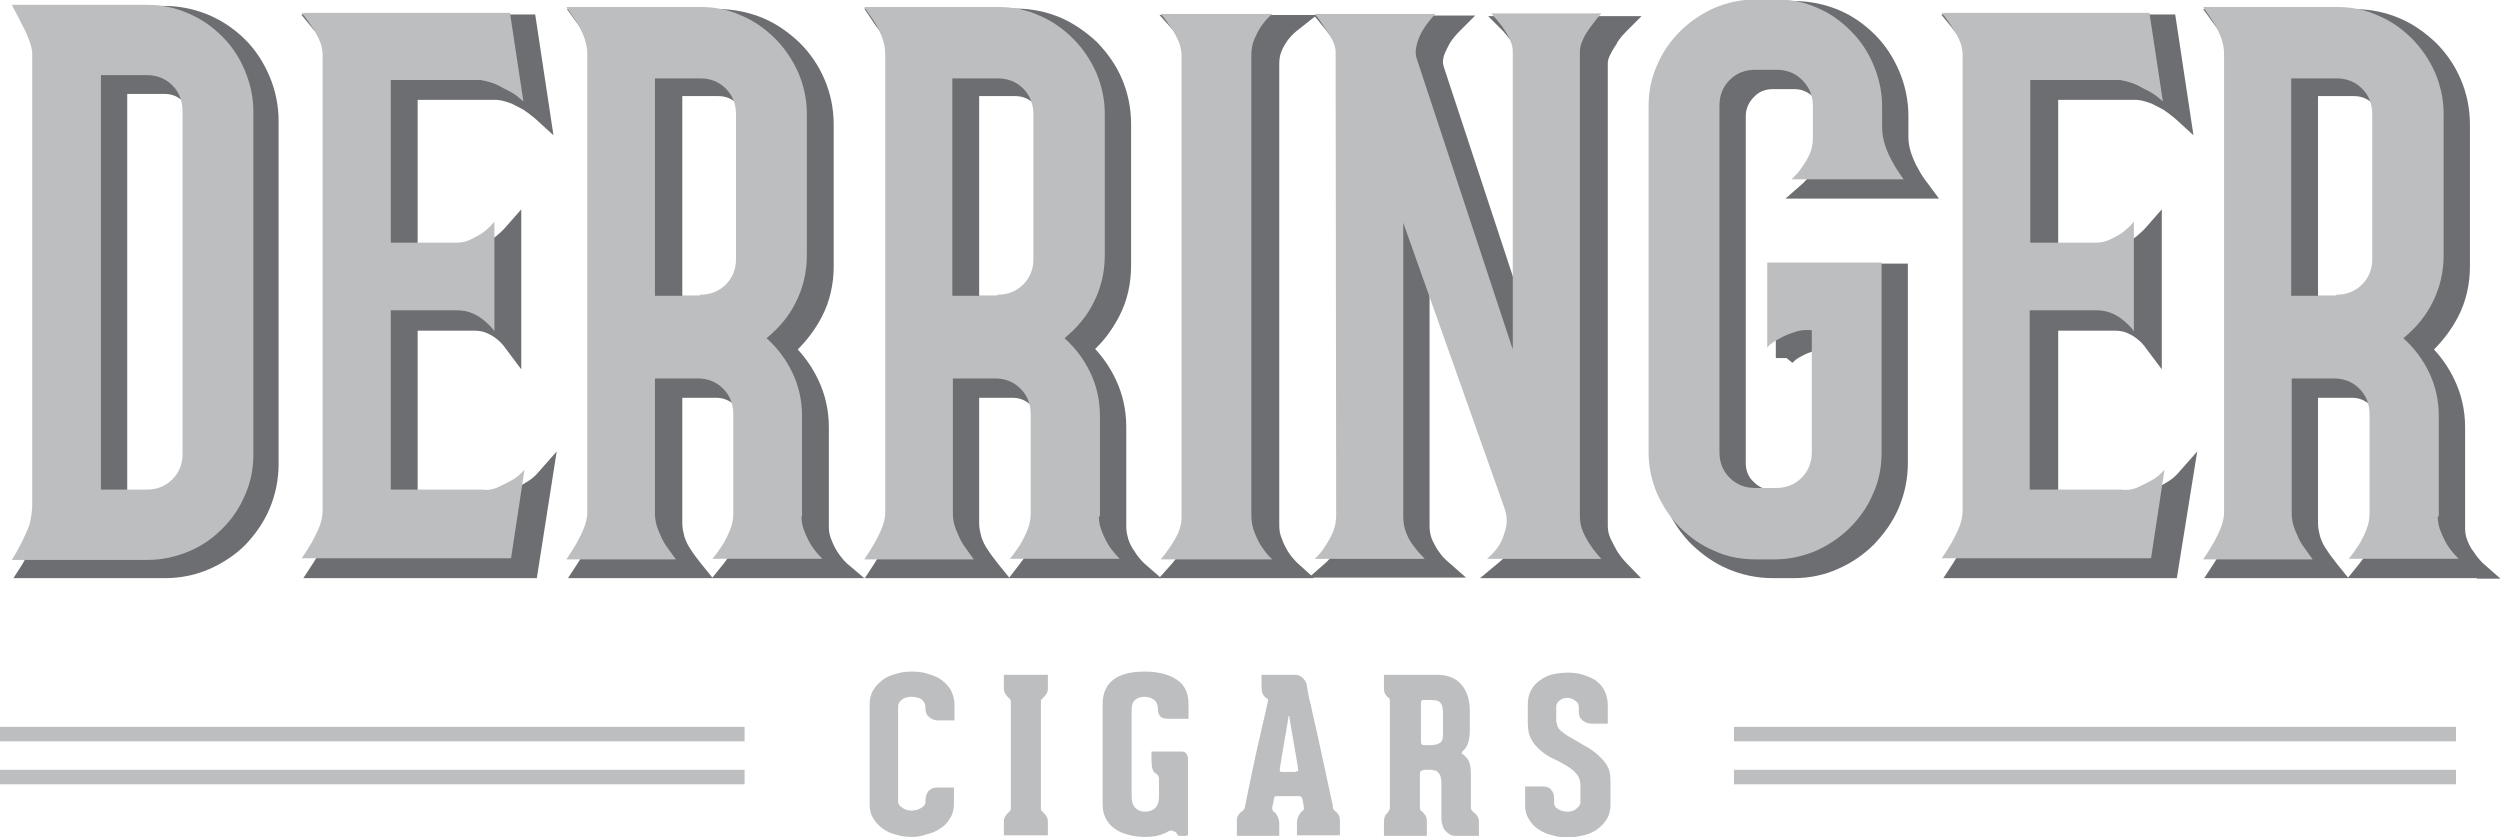 <?xml version="1.0" encoding="utf-8"?>
<!-- Generator: Adobe Illustrator 22.1.0, SVG Export Plug-In . SVG Version: 6.00 Build 0)  -->
<svg version="1.1" id="Layer_1" xmlns="http://www.w3.org/2000/svg" xmlns:xlink="http://www.w3.org/1999/xlink" x="0px" y="0px"
	 width="465.7px" height="156px" viewBox="0 0 465.7 156" style="enable-background:new 0 0 465.7 156;" xml:space="preserve">
<style type="text/css">
	.st0{display:none;}
	.st1{fill:#BCBEC0;}
	.st2{fill:#6D6E71;}
</style>
<rect x="-53" y="-199.7" class="st0" width="576" height="576"/>
<g>
	<rect y="135.4" class="st1" width="138.7" height="2.7"/>
</g>
<g>
	<rect x="323" y="135.4" class="st1" width="134.5" height="2.7"/>
</g>
<g>
	<rect y="143.4" class="st1" width="138.7" height="2.7"/>
</g>
<g>
	<rect x="323" y="143.4" class="st1" width="134.5" height="2.7"/>
</g>
<g>
	<g>
		<g>
			<g>
				<path class="st2" d="M9.4,12c0-0.7-0.2-1.5-0.6-2.6c-0.4-1.1-0.9-2.1-1.4-3C6.8,5.2,6.2,4.1,5.5,2.8h25.1c2.8,0,5.3,0.5,7.8,1.6
					c2.4,1,4.5,2.5,6.3,4.3c1.8,1.8,3.2,3.9,4.2,6.3c1,2.4,1.6,4.9,1.6,7.7v63.8c0,2.8-0.5,5.3-1.6,7.7c-1,2.4-2.4,4.4-4.2,6.2
					c-1.8,1.8-3.8,3.2-6.2,4.2c-2.4,1-4.9,1.6-7.7,1.6H5.5c0.7-1.1,1.3-2.2,1.9-3.4c0.5-1,1-2.1,1.4-3.2c0.4-1.1,0.6-2.3,0.6-3.4V12
					z M37.3,22.6c0-1.9-0.6-3.5-1.9-4.8c-1.3-1.3-2.9-1.9-4.7-1.9h-8.6V93h8.6c1.8,0,3.4-0.6,4.7-1.9c1.3-1.3,1.9-2.9,1.9-4.7V22.6z
					"/>
			</g>
			<g>
				<path class="st2" d="M30.7,107.7H2.5l1.6-2.5c0.6-1,1.2-2.1,1.8-3.3c0.5-0.9,0.9-2,1.3-3C7.6,97.9,7.7,97,7.7,96V12
					c0-0.3-0.1-0.9-0.5-2C6.8,8.9,6.4,8,5.9,7.1l-3.2-6h27.8c3,0,5.8,0.6,8.4,1.7c2.6,1.1,4.9,2.7,6.8,4.6c1.9,1.9,3.4,4.2,4.5,6.8
					c1.1,2.6,1.7,5.4,1.7,8.4v63.8c0,3-0.6,5.8-1.7,8.4c-1.1,2.6-2.7,4.8-4.5,6.7c-1.9,1.9-4.2,3.4-6.7,4.5
					C36.5,107.1,33.7,107.7,30.7,107.7z M8.4,104.4h22.3c2.5,0,4.9-0.5,7-1.4c2.2-1,4.1-2.2,5.7-3.8c1.6-1.6,2.9-3.5,3.8-5.7
					c0.9-2.2,1.4-4.5,1.4-7V22.6c0-2.5-0.5-4.9-1.4-7c-1-2.2-2.3-4.1-3.9-5.8c-1.6-1.6-3.5-2.9-5.7-3.9c-2.2-0.9-4.6-1.4-7.1-1.4
					H8.3l0.6,1.1c0.5,1,1,2,1.5,3.2c0.5,1.3,0.7,2.4,0.7,3.2V96c0,1.4-0.2,2.7-0.7,4c-0.4,1.2-0.9,2.3-1.5,3.4
					C8.7,103.7,8.6,104,8.4,104.4z M30.7,94.7H20.4V14.2h10.3c2.3,0,4.3,0.8,5.9,2.4c1.6,1.6,2.4,3.6,2.4,6v63.8
					c0,2.3-0.8,4.3-2.4,5.9C35,93.8,33,94.7,30.7,94.7z M23.7,91.3h7c1.4,0,2.5-0.5,3.5-1.5c1-1,1.5-2.1,1.5-3.5V22.6
					c0-1.5-0.5-2.7-1.5-3.6c-1-1-2.1-1.5-3.5-1.5h-7V91.3z"/>
			</g>
		</g>
		<g>
			<g>
				<path class="st2" d="M96.5,92.6c1-0.5,1.8-0.9,2.5-1.3c0.8-0.5,1.5-1.1,2.1-1.8L98.6,106h-39c0.7-1,1.3-2,1.9-3
					c0.5-0.9,1-1.9,1.4-2.9c0.4-1,0.6-2.1,0.6-3.1V12.1c0-0.8-0.2-1.7-0.6-2.6c-0.4-0.9-0.9-1.8-1.4-2.5c-0.6-0.9-1.2-1.8-1.9-2.6
					h38.7l2.5,16.5c-0.8-0.7-1.5-1.3-2.4-1.8c-0.8-0.4-1.6-0.8-2.5-1.3c-0.9-0.4-2-0.7-3.1-0.9h-0.4H76.2v30.3h12.2h0.1
					c0.9,0,1.8-0.2,2.6-0.6c0.8-0.4,1.6-0.8,2.3-1.3c0.8-0.6,1.5-1.3,2.1-2v20.4c-0.5-0.7-1.1-1.3-1.8-1.9c-0.6-0.5-1.3-1-2.2-1.4
					c-0.9-0.4-1.9-0.6-3.1-0.6H76.2v33.4h17C94.4,93.3,95.5,93,96.5,92.6z"/>
			</g>
			<g>
				<path class="st2" d="M100,107.7H56.5l1.7-2.6c0.6-1,1.3-2,1.8-2.9c0.4-0.8,0.9-1.7,1.3-2.7c0.3-0.8,0.5-1.7,0.5-2.4V12.1
					c0-0.6-0.2-1.2-0.5-1.9c-0.4-0.8-0.8-1.6-1.2-2.3C59.6,7,59,6.1,58.3,5.4l-2.2-2.7h43.6l3.4,22.5l-3.4-3.1
					c-0.7-0.6-1.4-1.1-2.1-1.6c-0.7-0.4-1.5-0.8-2.3-1.2c-0.8-0.3-1.7-0.6-2.7-0.7l-0.1,0H77.8v27h10.5c0.8,0,1.4-0.1,2.1-0.4
					c0.7-0.3,1.4-0.7,1.9-1.1c0.6-0.5,1.3-1.1,1.9-1.8l2.9-3.3v29.8l-3-4c-0.4-0.6-0.9-1.1-1.5-1.6c-0.5-0.4-1.1-0.8-1.8-1.1
					c-0.6-0.3-1.4-0.5-2.4-0.5H77.8v30.1h15.4c0.8-0.1,1.7-0.3,2.6-0.7h0c0.9-0.4,1.7-0.8,2.3-1.2c0.7-0.4,1.3-0.9,1.8-1.4l3.8-4.3
					L100,107.7z M62.7,104.4h34.5l1.7-11.1c-0.5,0.3-1.1,0.5-1.7,0.8c-1.2,0.5-2.5,0.9-3.8,1l-18.8,0V58.3h13.9
					c1.4,0,2.7,0.3,3.8,0.8c0.6,0.3,1.1,0.6,1.6,0.9V47.1c-0.6,0.4-1.3,0.8-2,1.1c-1.1,0.5-2.2,0.7-3.3,0.7H74.5V15.3h18.3
					c1.6,0.2,2.8,0.5,3.8,1c0.7,0.3,1.4,0.6,2,1L96.9,6h-34c0,0,0,0,0,0.1c0.5,0.8,1,1.7,1.5,2.7c0.5,1.1,0.8,2.3,0.8,3.3V97
					c0,1.2-0.3,2.4-0.7,3.7c-0.4,1.1-0.9,2.2-1.5,3.1C62.9,104,62.8,104.2,62.7,104.4z"/>
			</g>
		</g>
		<g>
			<g>
				<path class="st2" d="M152.7,98.1c0,1,0.2,2,0.6,2.9c0.4,1,0.8,1.8,1.3,2.6c0.6,0.9,1.3,1.7,2,2.4H136c0.7-0.8,1.3-1.7,1.9-2.6
					c0.5-0.8,1-1.8,1.4-2.8c0.4-1,0.6-2,0.6-3v-0.1v0.1V79.1c0-1.9-0.6-3.5-1.9-4.8c-1.3-1.3-2.9-1.9-4.7-1.9h-7.9v25.1
					c0,1.1,0.2,2.1,0.6,3.1c0.4,1,0.8,1.9,1.3,2.7c0.6,0.9,1.3,1.8,2,2.8h-20.4c0.7-1,1.3-2,1.9-3c0.5-0.9,1-1.9,1.4-2.9
					c0.4-1,0.6-2,0.6-2.9V12.1c0-1.1-0.2-2.1-0.6-3.2c-0.4-1-0.9-2-1.4-2.8c-0.6-0.9-1.2-1.8-1.9-2.8h24.9c2.8,0,5.3,0.5,7.7,1.6
					c2.4,1,4.5,2.5,6.3,4.3c1.8,1.8,3.2,3.9,4.3,6.3c1,2.4,1.6,4.9,1.6,7.7v26.4c0,3.1-0.7,6-2,8.6c-1.3,2.7-3.2,4.9-5.5,6.8
					c2,1.8,3.6,3.9,4.8,6.4c1.2,2.5,1.8,5.2,1.8,8.1V98.1z M133.8,56.8c1.9,0,3.5-0.6,4.8-1.9c1.3-1.3,1.9-2.9,1.9-4.7v-27
					c0-1.9-0.6-3.5-1.9-4.8c-1.3-1.3-2.9-1.9-4.8-1.9h-8.4v40.5H133.8z"/>
			</g>
			<g>
				<path class="st2" d="M161,107.7h-55.2l1.7-2.6c0.6-1,1.3-2,1.8-2.9c0.5-0.8,0.9-1.7,1.3-2.7c0.3-0.8,0.5-1.5,0.5-2.2V12.1
					c0-0.9-0.2-1.7-0.5-2.6c-0.4-1-0.8-1.8-1.3-2.6c-0.5-0.9-1.2-1.7-1.8-2.6l-1.9-2.6h28.2c3,0,5.8,0.6,8.4,1.7
					c2.6,1.1,4.8,2.7,6.8,4.6c1.9,1.9,3.5,4.2,4.6,6.8c1.1,2.6,1.7,5.4,1.7,8.4v26.4c0,3.3-0.7,6.5-2.2,9.4
					c-1.2,2.3-2.7,4.3-4.5,6.1c1.5,1.6,2.8,3.5,3.8,5.6c1.3,2.7,2,5.7,2,8.9v18.7c0,0.8,0.2,1.6,0.5,2.3c0.3,0.8,0.7,1.6,1.1,2.2
					c0.5,0.8,1.1,1.5,1.7,2.1L161,107.7z M127.1,74.1v23.4c0,0.9,0.2,1.7,0.4,2.5c0.3,0.9,0.7,1.7,1.2,2.4c0.5,0.8,1.2,1.7,1.9,2.6
					l2.1,2.6l2.1-2.6c0.6-0.8,1.2-1.6,1.8-2.5c0.4-0.7,0.9-1.6,1.2-2.5c0.3-0.8,0.5-1.6,0.5-2.4V79.1c0-1.5-0.5-2.6-1.4-3.6
					c-1-0.9-2.1-1.4-3.5-1.4H127.1z M139.3,104.4h13.8c-0.5-0.8-1-1.7-1.3-2.7c-0.5-1.1-0.7-2.3-0.7-3.5V79.5c0-2.7-0.6-5.2-1.7-7.4
					c-1.1-2.3-2.6-4.3-4.4-5.9l-1.5-1.3l1.6-1.2c2.1-1.7,3.8-3.8,5.1-6.2c1.2-2.4,1.8-5.1,1.8-7.9V23.1c0-2.5-0.5-4.9-1.4-7
					c-1-2.2-2.3-4.1-3.9-5.8c-1.6-1.6-3.6-3-5.8-3.9c-2.2-0.9-4.5-1.4-7-1.4H112c0,0.1,0.1,0.1,0.1,0.2c0.6,0.9,1.1,2,1.5,3.1
					c0.5,1.2,0.7,2.5,0.7,3.8v85.2c0,1.1-0.3,2.3-0.8,3.5c-0.4,1.1-0.9,2.1-1.5,3c-0.1,0.2-0.2,0.4-0.3,0.5H126
					c0-0.1-0.1-0.1-0.1-0.2c-0.6-0.9-1.1-1.9-1.5-3c-0.4-1.1-0.7-2.4-0.7-3.7V70.8h9.6c2.3,0,4.2,0.8,5.9,2.3c1.6,1.6,2.5,3.6,2.5,6
					v18.5c0,1.3-0.3,2.5-0.8,3.6c-0.5,1.1-1,2.1-1.5,3C139.3,104.3,139.3,104.3,139.3,104.4z M133.8,58.5h-10.1V14.7h10.1
					c2.4,0,4.4,0.8,6,2.4c1.6,1.6,2.4,3.6,2.4,6v27c0,2.3-0.8,4.3-2.4,5.9C138.2,57.6,136.2,58.5,133.8,58.5z M127.1,55.1h6.7
					c1.5,0,2.7-0.5,3.6-1.5c1-1,1.5-2.1,1.5-3.5v-27c0-1.5-0.5-2.7-1.5-3.7c-1-1-2.2-1.5-3.6-1.5h-6.7V55.1z"/>
			</g>
		</g>
		<g>
			<g>
				<path class="st2" d="M208.1,98.1c0,1,0.2,2,0.6,2.9c0.4,1,0.8,1.8,1.3,2.6c0.6,0.9,1.3,1.7,2,2.4h-20.5c0.7-0.8,1.3-1.7,1.9-2.6
					c0.5-0.8,1-1.8,1.4-2.8c0.4-1,0.6-2,0.6-3v-0.1v0.1V79.1c0-1.9-0.7-3.5-1.9-4.8c-1.3-1.3-2.9-1.9-4.7-1.9h-7.9v25.1
					c0,1.1,0.2,2.1,0.6,3.1c0.4,1,0.8,1.9,1.3,2.7c0.6,0.9,1.3,1.8,2,2.8h-20.4c0.7-1,1.3-2,1.9-3c0.5-0.9,1-1.9,1.4-2.9
					c0.4-1,0.6-2,0.6-2.9V12.1c0-1.1-0.2-2.1-0.6-3.2c-0.4-1-0.9-2-1.4-2.8c-0.6-0.9-1.2-1.8-1.9-2.8h24.9c2.8,0,5.3,0.5,7.7,1.6
					s4.5,2.5,6.3,4.3c1.8,1.8,3.2,3.9,4.3,6.3c1,2.4,1.6,4.9,1.6,7.7v26.4c0,3.1-0.7,6-2,8.6c-1.3,2.7-3.2,4.9-5.5,6.8
					c2,1.8,3.6,3.9,4.8,6.4c1.2,2.5,1.8,5.2,1.8,8.1V98.1z M189.2,56.8c1.9,0,3.5-0.6,4.8-1.9c1.3-1.3,1.9-2.9,1.9-4.7v-27
					c0-1.9-0.6-3.5-1.9-4.8c-1.3-1.3-2.9-1.9-4.8-1.9h-8.4v40.5H189.2z"/>
			</g>
			<g>
				<path class="st2" d="M216.3,107.7h-55.2l1.7-2.6c0.6-1,1.3-2,1.8-2.9c0.5-0.8,0.9-1.7,1.3-2.7c0.3-0.8,0.5-1.5,0.5-2.2V12.1
					c0-0.9-0.2-1.7-0.5-2.6c-0.4-1-0.8-1.8-1.3-2.6c-0.5-0.9-1.2-1.7-1.8-2.6L161,1.6h28.2c3,0,5.8,0.6,8.4,1.7
					c2.5,1.1,4.8,2.7,6.8,4.6c1.9,2,3.5,4.2,4.6,6.8c1.1,2.6,1.7,5.4,1.7,8.4v26.4c0,3.3-0.7,6.5-2.2,9.4c-1.2,2.3-2.7,4.4-4.5,6.1
					c1.5,1.6,2.8,3.5,3.8,5.6c1.3,2.7,2,5.7,2,8.9v18.7c0,0.8,0.2,1.6,0.4,2.3c0.3,0.9,0.7,1.6,1.2,2.3c0.5,0.8,1.1,1.5,1.7,2.1
					L216.3,107.7z M182.4,74.1v23.4c0,0.9,0.2,1.7,0.4,2.5c0.3,0.9,0.7,1.7,1.2,2.4c0.5,0.8,1.2,1.7,1.9,2.6l2.1,2.6l2-2.6
					c0.6-0.8,1.2-1.6,1.8-2.5c0.4-0.7,0.9-1.6,1.2-2.5c0.3-0.8,0.5-1.6,0.5-2.4V79.1c0-1.5-0.5-2.6-1.4-3.6c-1-0.9-2.1-1.4-3.5-1.4
					H182.4z M194.7,104.4h13.8c-0.5-0.8-0.9-1.7-1.3-2.7c-0.5-1.1-0.7-2.3-0.7-3.6V79.5c0-2.7-0.6-5.2-1.6-7.4
					c-1.1-2.3-2.6-4.3-4.4-5.9l-1.5-1.3l1.6-1.2c2.1-1.7,3.8-3.8,5-6.2c1.2-2.4,1.8-5.1,1.8-7.9V23.1c0-2.5-0.5-4.9-1.4-7
					c-0.9-2.2-2.3-4.1-3.9-5.8c-1.6-1.6-3.6-3-5.8-3.9c-2.2-0.9-4.5-1.4-7-1.4h-21.8c0,0.1,0.1,0.1,0.1,0.2c0.6,0.9,1.1,2,1.5,3.1
					c0.5,1.2,0.7,2.5,0.7,3.8v85.2c0,1.1-0.3,2.3-0.8,3.5c-0.4,1.1-0.9,2.1-1.5,3c-0.1,0.2-0.2,0.4-0.3,0.5h14.1
					c0-0.1-0.1-0.1-0.1-0.2c-0.6-0.9-1.1-1.9-1.5-3c-0.4-1.1-0.7-2.4-0.7-3.7V70.8h9.6c2.3,0,4.2,0.8,5.9,2.3c1.6,1.6,2.5,3.6,2.5,6
					v18.5c0,1.3-0.3,2.5-0.8,3.6c-0.5,1.1-1,2.1-1.5,3C194.7,104.3,194.7,104.3,194.7,104.4z M189.2,58.5h-10.1V14.7h10.1
					c2.4,0,4.4,0.8,6,2.4c1.6,1.6,2.4,3.6,2.4,6v27c0,2.3-0.8,4.3-2.4,5.9C193.5,57.6,191.5,58.5,189.2,58.5z M182.4,55.1h6.7
					c1.5,0,2.7-0.5,3.6-1.5c1-1,1.5-2.1,1.5-3.5v-27c0-1.5-0.5-2.7-1.5-3.7c-1-1-2.2-1.5-3.6-1.5h-6.7V55.1z"/>
			</g>
		</g>
		<g>
			<g>
				<path class="st2" d="M238.4,6.7c-0.5,0.7-0.9,1.5-1.3,2.4c-0.4,0.9-0.6,1.9-0.6,3v85.7c0,1.2,0.2,2.3,0.6,3.3
					c0.4,1,0.8,1.9,1.3,2.6c0.6,0.9,1.3,1.7,2,2.4h-20.8c0.7-0.8,1.3-1.6,1.9-2.5c0.5-0.8,1-1.6,1.4-2.5c0.4-0.9,0.6-1.9,0.6-3V12.3
					c0-0.9-0.2-1.8-0.6-2.8c-0.4-0.9-0.9-1.8-1.4-2.5c-0.6-0.9-1.2-1.8-1.9-2.5h20.8C239.6,5.1,239,5.9,238.4,6.7z"/>
			</g>
			<g>
				<path class="st2" d="M244.8,107.7h-28.9l2.5-2.8c0.6-0.7,1.2-1.5,1.7-2.3c0.5-0.7,0.9-1.5,1.3-2.3c0.3-0.7,0.5-1.5,0.5-2.3V12.3
					c0-0.7-0.2-1.4-0.5-2.1c-0.4-0.8-0.8-1.6-1.2-2.3c-0.6-0.9-1.1-1.6-1.7-2.3l-2.5-2.8h29.3l-3.8,3c-0.6,0.5-1.2,1.1-1.7,1.8l0,0
					c-0.4,0.6-0.8,1.2-1.1,2c-0.3,0.7-0.4,1.5-0.4,2.4v85.7c0,1,0.1,1.8,0.5,2.7c0.3,0.9,0.7,1.6,1.1,2.3c0.5,0.8,1.1,1.5,1.7,2.1
					L244.8,107.7z M222.9,104.4h13.9c-0.5-0.8-1-1.7-1.4-2.8c-0.4-1.2-0.7-2.5-0.7-3.8V12.1c0-1.3,0.2-2.5,0.7-3.6
					c0.3-0.8,0.7-1.6,1.2-2.2h-13.8c0.5,0.8,1,1.7,1.5,2.7c0.5,1.1,0.8,2.3,0.8,3.4V98c0,1.3-0.3,2.6-0.8,3.7
					C223.9,102.7,223.4,103.6,222.9,104.4z"/>
			</g>
		</g>
		<g>
			<g>
				<path class="st2" d="M299.6,6.9c-0.5,0.7-1,1.4-1.4,2.3c-0.4,0.8-0.6,1.6-0.6,2.4V98c0,1.1,0.2,2.1,0.6,3
					c0.4,0.9,0.9,1.8,1.4,2.5c0.6,0.9,1.3,1.8,2,2.5h-21.3c0.9-0.8,1.7-1.6,2.3-2.6c0.5-0.8,0.9-1.9,1.2-3.1
					c0.3-1.2,0.2-2.5-0.3-3.9l-18.8-53v54.7c0,1.2,0.2,2.2,0.6,3.2c0.4,1,0.9,1.8,1.4,2.4c0.6,0.8,1.3,1.6,2,2.3h-20.5
					c0.8-0.7,1.4-1.5,2-2.4c0.5-0.8,1-1.6,1.4-2.6c0.4-1,0.6-2,0.6-3.1L252,11.6c0-0.6-0.2-1.3-0.6-2.1c-0.4-0.8-0.9-1.6-1.4-2.3
					c-0.6-0.9-1.2-1.8-1.9-2.6h22.5c-0.8,0.8-1.5,1.7-2.1,2.6c-0.5,0.8-0.9,1.7-1.3,2.7c-0.3,1-0.4,1.9-0.1,2.9l17.9,54.2V11.6
					c0-0.8-0.2-1.5-0.6-2.4c-0.4-0.8-0.9-1.6-1.4-2.3c-0.6-0.8-1.3-1.6-2-2.4h20.5C300.9,5.3,300.2,6.1,299.6,6.9z"/>
			</g>
			<g>
				<path class="st2" d="M305.7,107.7h-30l3.6-3c0.8-0.6,1.4-1.4,1.9-2.2c0.4-0.7,0.8-1.6,1-2.6c0.2-0.9,0.1-1.9-0.3-3l-15.6-43.9
					v45.1c0,0.9,0.2,1.8,0.5,2.5c0.4,0.8,0.8,1.6,1.2,2.1c0.5,0.8,1.1,1.4,1.8,2l3.3,2.9h-29.3l3.3-2.9c0.6-0.6,1.2-1.2,1.7-2
					c0.5-0.7,0.9-1.5,1.3-2.3c0.3-0.8,0.5-1.5,0.5-2.4l-0.1-86.4c0-0.2-0.1-0.6-0.4-1.3c-0.4-0.7-0.8-1.5-1.3-2.2
					c-0.6-0.9-1.2-1.7-1.8-2.5l-2.2-2.7h30l-2.8,2.8c-0.7,0.7-1.4,1.5-1.9,2.3c-0.4,0.7-0.8,1.5-1.1,2.3c-0.2,0.7-0.3,1.3-0.1,2
					l14.6,44.3V11.6c0-0.5-0.2-1-0.5-1.6c-0.4-0.7-0.8-1.4-1.2-2c-0.6-0.8-1.2-1.5-1.8-2.2l-2.8-2.8h28.6l-2.8,2.8
					c-0.7,0.7-1.3,1.4-1.8,2.2l0,0.1c-0.4,0.6-0.8,1.2-1.2,2c-0.3,0.6-0.5,1.1-0.5,1.6V98c0,0.9,0.2,1.6,0.5,2.3
					c0.4,0.8,0.8,1.6,1.2,2.3c0.5,0.8,1.1,1.6,1.8,2.3L305.7,107.7z M284,104.4h14.2c-0.5-0.8-1-1.7-1.5-2.7
					c-0.5-1.1-0.8-2.4-0.8-3.7V11.6c0-1,0.3-2.1,0.8-3.1c0.4-0.8,0.9-1.6,1.3-2.2h-13.5c0.5,0.6,0.9,1.4,1.3,2.2
					c0.5,1.1,0.8,2.1,0.8,3.1v65.8l-21.2-64.1c-0.4-1.4-0.3-2.7,0.1-4c0.4-1.1,0.8-2.1,1.4-3c0,0,0-0.1,0.1-0.1h-15.8c0,0,0,0,0,0.1
					c0.5,0.8,1,1.6,1.4,2.4c0.6,1,0.8,2,0.8,2.8l0.1,86.4c0,1.3-0.3,2.6-0.8,3.7c-0.4,1-0.9,1.8-1.4,2.6h13.4
					c-0.4-0.7-0.9-1.5-1.3-2.4c-0.5-1.2-0.8-2.5-0.8-3.9V33.7l22,62.1c0.6,1.7,0.7,3.4,0.4,4.9c-0.3,1.4-0.8,2.6-1.4,3.5
					C284,104.3,284,104.3,284,104.4z"/>
			</g>
		</g>
		<g>
			<g>
				<path class="st2" d="M332.6,50.8h21.3v12.5v22.9c0,2.8-0.5,5.3-1.6,7.7c-1,2.4-2.5,4.5-4.3,6.3c-1.8,1.8-3.9,3.2-6.3,4.3
					c-2.4,1-4.9,1.6-7.7,1.6h-3.8c-2.8,0-5.3-0.5-7.7-1.6c-2.4-1-4.5-2.5-6.3-4.3c-1.8-1.8-3.2-3.9-4.3-6.3c-1-2.4-1.6-4.9-1.6-7.7
					V21.7c0-2.8,0.5-5.3,1.6-7.7c1-2.4,2.5-4.5,4.3-6.3c1.8-1.8,3.9-3.2,6.3-4.3c2.4-1,4.9-1.6,7.7-1.6h3.9c2.8,0,5.3,0.5,7.7,1.6
					c2.4,1,4.4,2.5,6.2,4.3c1.8,1.8,3.2,3.9,4.2,6.3c1,2.4,1.6,4.9,1.6,7.7v3.9c0,1.2,0.2,2.3,0.6,3.5c0.4,1.2,0.9,2.2,1.4,3.1
					c0.6,1.1,1.3,2.1,2,3.1H337c0.8-0.7,1.4-1.4,2-2.3c0.5-0.7,1-1.5,1.4-2.4c0.4-0.9,0.6-1.9,0.6-3v-6c0-1.9-0.7-3.5-2-4.8
					c-1.3-1.3-2.9-1.9-4.8-1.9h-3.9c-1.9,0-3.5,0.6-4.8,1.9c-1.3,1.3-1.9,2.9-1.9,4.8v64.5c0,1.9,0.6,3.5,1.9,4.8
					c1.3,1.3,2.9,1.9,4.8,1.9h3.8c1.9,0,3.5-0.6,4.8-1.9c1.3-1.3,1.9-2.9,1.9-4.8V63.4c-1.2-0.1-2.3,0-3.3,0.4
					c-1,0.3-1.9,0.7-2.6,1.1c-0.8,0.4-1.3,0.8-1.8,1.1c-0.4,0.4-0.6,0.6-0.6,0.7V50.8z"/>
			</g>
			<g>
				<path class="st2" d="M334.1,107.7h-3.8c-3,0-5.8-0.6-8.4-1.7c-2.6-1.1-4.8-2.7-6.8-4.6c-1.9-1.9-3.5-4.2-4.6-6.8
					c-1.1-2.6-1.7-5.4-1.7-8.4V21.7c0-3,0.6-5.8,1.7-8.4c1.1-2.6,2.7-4.8,4.6-6.8c1.9-1.9,4.2-3.5,6.8-4.6c2.6-1.1,5.4-1.7,8.4-1.7
					h3.9c3,0,5.8,0.6,8.4,1.7c2.6,1.1,4.8,2.7,6.7,4.6c1.9,1.9,3.4,4.2,4.5,6.8c1.1,2.6,1.7,5.4,1.7,8.4v3.9c0,1,0.2,2,0.5,2.9
					c0.4,1.1,0.8,2.1,1.3,2.9c0.5,1,1.2,2,1.9,2.9l2,2.7h-28.6l3.3-2.9c0.6-0.6,1.2-1.2,1.7-2c0.5-0.6,0.9-1.3,1.2-2.1
					c0.3-0.7,0.5-1.5,0.5-2.3v-6c0-1.5-0.5-2.6-1.5-3.6c-1-1-2.2-1.5-3.6-1.5h-3.9c-1.5,0-2.7,0.5-3.6,1.5c-1,1-1.5,2.2-1.5,3.6
					v64.5c0,1.5,0.5,2.7,1.5,3.6c1,1,2.2,1.5,3.6,1.5h3.8c1.5,0,2.7-0.5,3.6-1.5c1-1,1.5-2.2,1.5-3.6V65.1c-0.4,0.1-0.7,0.1-1.1,0.2
					c-0.9,0.3-1.7,0.6-2.4,1c-0.8,0.4-1.2,0.7-1.4,0.9c-0.2,0.2-0.3,0.3-0.4,0.4l-1.1-0.9h-2V49.1h24.6v37.1c0,3-0.6,5.8-1.7,8.4
					c-1.1,2.6-2.7,4.8-4.6,6.8c-1.9,1.9-4.2,3.5-6.8,4.6C339.9,107.1,337.1,107.7,334.1,107.7z M330.3,3.6c-2.5,0-4.9,0.5-7,1.4
					c-2.2,1-4.1,2.3-5.8,3.9c-1.6,1.6-3,3.6-3.9,5.8c-0.9,2.2-1.4,4.5-1.4,7v64.5c0,2.5,0.5,4.9,1.4,7c1,2.2,2.3,4.1,3.9,5.8
					c1.6,1.6,3.6,3,5.8,3.9c2.2,0.9,4.5,1.4,7,1.4h3.8c2.5,0,4.9-0.5,7-1.4c2.2-1,4.1-2.3,5.8-3.9c1.6-1.6,3-3.6,3.9-5.8
					c0.9-2.2,1.4-4.5,1.4-7V52.5h-18v10.9c0.8-0.4,1.7-0.8,2.8-1.1c1.2-0.4,2.5-0.5,3.9-0.5l1.6,0.1v24.4c0,2.4-0.8,4.4-2.4,6
					c-1.6,1.6-3.6,2.4-6,2.4h-3.8c-2.4,0-4.4-0.8-6-2.4c-1.6-1.6-2.4-3.6-2.4-6V21.7c0-2.4,0.8-4.4,2.4-6c1.6-1.6,3.6-2.4,6-2.4h3.9
					c2.3,0,4.3,0.8,5.9,2.4c1.7,1.6,2.5,3.6,2.5,6v6c0,1.3-0.3,2.6-0.8,3.7c-0.4,0.9-0.8,1.6-1.3,2.3h14.2c-0.1-0.2-0.3-0.5-0.4-0.7
					c-0.5-1-1-2.1-1.5-3.4c-0.5-1.3-0.7-2.7-0.7-4.1v-3.9c0-2.5-0.5-4.9-1.4-7c-1-2.2-2.3-4.1-3.9-5.8c-1.6-1.6-3.5-2.9-5.7-3.9
					c-2.2-0.9-4.5-1.4-7-1.4H330.3z"/>
			</g>
		</g>
		<g>
			<g>
				<path class="st2" d="M402,92.6c1-0.5,1.8-0.9,2.5-1.3c0.8-0.5,1.5-1.1,2.1-1.8l-2.5,16.5h-39c0.7-1,1.3-2,1.9-3
					c0.5-0.9,1-1.9,1.4-2.9c0.4-1,0.6-2.1,0.6-3.1V12.1c0-0.8-0.2-1.7-0.6-2.6c-0.4-0.9-0.9-1.8-1.4-2.5c-0.6-0.9-1.2-1.8-1.9-2.6
					h38.7l2.5,16.5c-0.8-0.7-1.5-1.3-2.4-1.8c-0.8-0.4-1.6-0.8-2.5-1.3c-0.9-0.4-2-0.7-3.1-0.9H398h-16.3v30.3h12.2h0.1
					c0.9,0,1.8-0.2,2.6-0.6c0.8-0.4,1.6-0.8,2.3-1.3c0.8-0.6,1.5-1.3,2.1-2v20.4c-0.5-0.7-1.1-1.3-1.8-1.9c-0.6-0.5-1.3-1-2.2-1.4
					c-0.9-0.4-1.9-0.6-3.1-0.6h-12.3v33.4h17C399.9,93.3,401,93,402,92.6z"/>
			</g>
			<g>
				<path class="st2" d="M405.5,107.7h-43.5l1.7-2.6c0.6-1,1.3-2,1.8-2.9c0.4-0.8,0.9-1.7,1.3-2.7c0.3-0.8,0.5-1.7,0.5-2.5V12.1
					c0-0.6-0.2-1.2-0.5-1.9c-0.4-0.8-0.8-1.6-1.2-2.3c-0.6-0.9-1.2-1.7-1.8-2.5l-2.2-2.7h43.6l3.4,22.5l-3.4-3.1
					c-0.7-0.6-1.4-1.1-2.1-1.6c-0.7-0.4-1.5-0.8-2.3-1.2c-0.8-0.3-1.7-0.6-2.7-0.7l-0.1,0h-14.6v27h10.5c0.8,0,1.5-0.1,2.1-0.4
					c0.7-0.3,1.4-0.7,1.9-1.1c0.6-0.5,1.3-1.1,1.9-1.8l2.9-3.3v29.8l-3-4c-0.4-0.6-0.9-1.1-1.5-1.6c-0.5-0.4-1.1-0.8-1.8-1.1
					c-0.6-0.3-1.4-0.5-2.4-0.5h-10.6v30.1h15.4c0.8-0.1,1.7-0.3,2.6-0.7h0c0.9-0.4,1.7-0.8,2.3-1.2c0.7-0.4,1.3-0.9,1.8-1.4l3.8-4.3
					L405.5,107.7z M368.2,104.4h34.5l1.7-11.1c-0.5,0.3-1.1,0.5-1.7,0.8c-1.2,0.5-2.5,0.9-3.8,1L380,95V58.3H394
					c1.4,0,2.7,0.3,3.8,0.8c0.6,0.3,1.1,0.6,1.6,0.9V47.1c-0.6,0.4-1.3,0.8-2,1.1c-1.1,0.5-2.2,0.7-3.3,0.7H380V15.3h18.3
					c1.6,0.2,2.8,0.5,3.8,1c0.7,0.3,1.4,0.6,2,1L402.4,6h-34c0,0,0,0,0,0.1c0.5,0.8,1,1.7,1.5,2.7c0.5,1.1,0.8,2.2,0.8,3.3V97
					c0,1.2-0.3,2.5-0.7,3.7c-0.4,1.1-0.9,2.1-1.5,3.1C368.4,104,368.3,104.2,368.2,104.4z"/>
			</g>
		</g>
		<g>
			<g>
				<path class="st2" d="M457.5,98.1c0,1,0.2,2,0.6,2.9c0.4,1,0.8,1.8,1.3,2.6c0.6,0.9,1.3,1.7,2,2.4h-20.5c0.7-0.8,1.3-1.7,1.9-2.6
					c0.5-0.8,1-1.8,1.4-2.8c0.4-1,0.6-2,0.6-3v-0.1v0.1V79.1c0-1.9-0.6-3.5-1.9-4.8c-1.3-1.3-2.9-1.9-4.7-1.9h-7.9v25.1
					c0,1.1,0.2,2.1,0.6,3.1c0.4,1,0.8,1.9,1.3,2.7c0.6,0.9,1.3,1.8,2,2.8h-20.4c0.7-1,1.3-2,1.9-3c0.5-0.9,1-1.9,1.4-2.9
					c0.4-1,0.6-2,0.6-2.9V12.1c0-1.1-0.2-2.1-0.6-3.2c-0.4-1-0.9-2-1.4-2.8c-0.6-0.9-1.2-1.8-1.9-2.8h24.9c2.8,0,5.3,0.5,7.7,1.6
					s4.5,2.5,6.3,4.3c1.8,1.8,3.2,3.9,4.3,6.3c1,2.4,1.6,4.9,1.6,7.7v26.4c0,3.1-0.7,6-2,8.6c-1.3,2.7-3.2,4.9-5.5,6.8
					c2,1.8,3.6,3.9,4.8,6.4c1.2,2.5,1.8,5.2,1.8,8.1V98.1z M438.6,56.8c1.9,0,3.5-0.6,4.8-1.9c1.3-1.3,1.9-2.9,1.9-4.7v-27
					c0-1.9-0.6-3.5-1.9-4.8c-1.3-1.3-2.9-1.9-4.8-1.9h-8.4v40.5H438.6z"/>
			</g>
			<g>
				<path class="st2" d="M461.4,107.7h-50.8l1.7-2.6c0.6-1,1.3-2,1.8-2.9c0.4-0.8,0.9-1.7,1.3-2.7c0.3-0.8,0.5-1.5,0.5-2.2V12.1
					c0-0.9-0.2-1.7-0.5-2.6c-0.4-1-0.8-1.8-1.3-2.6c-0.5-0.9-1.2-1.7-1.8-2.6l-1.9-2.6h28.2c3,0,5.8,0.6,8.4,1.7
					c2.6,1.1,4.8,2.7,6.8,4.6c1.9,1.9,3.5,4.2,4.6,6.8c1.1,2.6,1.7,5.4,1.7,8.4v26.4c0,3.3-0.7,6.5-2.2,9.4
					c-1.2,2.3-2.7,4.3-4.5,6.1c1.5,1.6,2.8,3.5,3.8,5.6c1.3,2.7,2,5.7,2,8.9v18.7c0,0.8,0.1,1.6,0.4,2.3c0.3,0.8,0.7,1.6,1.2,2.2
					c0.5,0.8,1.1,1.5,1.7,2.1l3.3,2.9H461.4z M431.8,74.1v23.4c0,0.9,0.2,1.7,0.4,2.5c0.3,0.9,0.7,1.7,1.2,2.4
					c0.5,0.8,1.2,1.7,1.9,2.6l2.1,2.6l2.1-2.6c0.6-0.8,1.2-1.6,1.8-2.5c0.4-0.7,0.9-1.6,1.2-2.5c0.3-0.8,0.5-1.6,0.5-2.4V79.1
					c0-1.5-0.5-2.6-1.4-3.6c-1-0.9-2.1-1.4-3.5-1.4H431.8z M444.1,104.4h13.8c-0.5-0.8-1-1.7-1.3-2.7c-0.4-1.2-0.7-2.3-0.7-3.6V79.5
					c0-2.7-0.6-5.1-1.6-7.4c-1.1-2.3-2.6-4.3-4.4-5.9l-1.5-1.3l1.6-1.2c2.1-1.7,3.8-3.8,5-6.2c1.2-2.4,1.8-5.1,1.8-7.9V23.1
					c0-2.5-0.5-4.9-1.4-7c-1-2.2-2.3-4.1-3.9-5.8c-1.6-1.6-3.6-3-5.8-3.9c-2.2-0.9-4.5-1.4-7-1.4h-21.8c0,0.1,0.1,0.1,0.1,0.2
					c0.6,0.9,1.1,2,1.5,3.1c0.5,1.2,0.7,2.5,0.7,3.8v85.2c0,1.1-0.3,2.3-0.8,3.5c-0.4,1.1-0.9,2.1-1.5,3c-0.1,0.2-0.2,0.4-0.3,0.5
					h14.1c0-0.1-0.1-0.1-0.1-0.2c-0.6-0.9-1.1-1.9-1.5-3c-0.5-1.1-0.7-2.4-0.7-3.7V70.8h9.6c2.3,0,4.2,0.8,5.9,2.3
					c1.6,1.6,2.4,3.6,2.4,6v18.5c0,1.3-0.3,2.5-0.8,3.6c-0.5,1.1-1,2.1-1.5,3C444.1,104.3,444.1,104.3,444.1,104.4z M438.6,58.5
					h-10.1V14.7h10.1c2.4,0,4.4,0.8,6,2.4c1.6,1.6,2.4,3.6,2.4,6v27c0,2.3-0.8,4.3-2.4,5.9C443,57.6,440.9,58.5,438.6,58.5z
					 M431.8,55.1h6.7c1.5,0,2.7-0.5,3.6-1.5c1-1,1.5-2.1,1.5-3.5v-27c0-1.5-0.5-2.7-1.5-3.7c-1-1-2.2-1.5-3.6-1.5h-6.7V55.1z"/>
			</g>
		</g>
	</g>
	<g>
		<g>
			<g>
				<path class="st1" d="M6,10c0-0.7-0.2-1.5-0.6-2.6C5,6.3,4.5,5.3,4,4.4C3.5,3.3,2.8,2.1,2.2,0.9h25.1c2.8,0,5.3,0.5,7.8,1.6
					c2.4,1,4.5,2.5,6.3,4.3c1.8,1.8,3.2,3.9,4.2,6.3c1,2.4,1.6,4.9,1.6,7.7v63.8c0,2.8-0.5,5.3-1.6,7.7c-1,2.4-2.4,4.4-4.2,6.2
					c-1.8,1.8-3.8,3.2-6.2,4.2c-2.4,1-4.9,1.6-7.7,1.6H2.2c0.7-1.1,1.3-2.2,1.9-3.4c0.5-1,1-2.1,1.4-3.2C5.8,96.4,6,95.2,6,94.1V10z
					 M34,20.7c0-1.9-0.6-3.5-1.9-4.8c-1.3-1.3-2.9-1.9-4.7-1.9h-8.6v77.2h8.6c1.8,0,3.4-0.6,4.7-1.9c1.3-1.3,1.9-2.9,1.9-4.7V20.7z"
					/>
			</g>
		</g>
		<g>
			<g>
				<path class="st1" d="M93.1,90.6c1-0.5,1.8-0.9,2.5-1.3c0.8-0.5,1.5-1.1,2.1-1.8l-2.5,16.5h-39c0.7-1,1.3-2,1.9-3
					c0.5-0.9,1-1.9,1.4-2.9c0.4-1,0.6-2.1,0.6-3.1V10.1c0-0.8-0.2-1.7-0.6-2.6c-0.4-0.9-0.9-1.8-1.4-2.5c-0.6-0.9-1.2-1.8-1.9-2.6
					H95l2.5,16.5c-0.8-0.7-1.5-1.3-2.4-1.8c-0.8-0.4-1.6-0.8-2.5-1.3c-0.9-0.4-2-0.7-3.1-0.9h-0.4H72.8v30.3H85h0.1
					c0.9,0,1.8-0.2,2.6-0.6c0.8-0.4,1.6-0.8,2.3-1.3c0.8-0.6,1.5-1.3,2.1-2v20.4c-0.5-0.7-1.1-1.3-1.8-1.9c-0.6-0.5-1.3-1-2.2-1.4
					c-0.9-0.4-1.9-0.6-3.1-0.6H72.8v33.4h17C91,91.4,92.1,91.1,93.1,90.6z"/>
			</g>
		</g>
		<g>
			<g>
				<path class="st1" d="M149.3,96.2c0,1,0.2,2,0.6,2.9c0.4,1,0.8,1.8,1.3,2.6c0.6,0.9,1.3,1.7,2,2.4h-20.5c0.7-0.8,1.3-1.7,1.9-2.6
					c0.5-0.8,1-1.8,1.4-2.8c0.4-1,0.6-2,0.6-3v-0.1v0.1V77.2c0-1.9-0.6-3.5-1.9-4.8c-1.3-1.3-2.9-1.9-4.7-1.9H122v25.1
					c0,1.1,0.2,2.1,0.6,3.1c0.4,1,0.8,1.9,1.3,2.7c0.6,0.9,1.3,1.8,2,2.8h-20.4c0.7-1,1.3-2,1.9-3c0.5-0.9,1-1.9,1.4-2.9
					c0.4-1,0.6-2,0.6-2.9V10.1c0-1.1-0.2-2.1-0.6-3.2c-0.4-1-0.9-2-1.4-2.8c-0.6-0.9-1.2-1.8-1.9-2.8h24.9c2.8,0,5.3,0.5,7.7,1.6
					c2.4,1,4.5,2.5,6.3,4.3c1.8,1.8,3.2,3.9,4.3,6.3c1,2.4,1.6,4.9,1.6,7.7v26.4c0,3.1-0.7,6-2,8.6c-1.3,2.7-3.2,4.9-5.5,6.8
					c2,1.8,3.6,3.9,4.8,6.4c1.2,2.5,1.8,5.2,1.8,8.1V96.2z M130.4,54.9c1.9,0,3.5-0.6,4.8-1.9c1.3-1.3,1.9-2.9,1.9-4.7v-27
					c0-1.9-0.6-3.5-1.9-4.8c-1.3-1.3-2.9-1.9-4.8-1.9H122v40.5H130.4z"/>
			</g>
		</g>
		<g>
			<g>
				<path class="st1" d="M204.7,96.2c0,1,0.2,2,0.6,2.9c0.4,1,0.8,1.8,1.3,2.6c0.6,0.9,1.3,1.7,2,2.4h-20.5c0.7-0.8,1.3-1.7,1.9-2.6
					c0.5-0.8,1-1.8,1.4-2.8c0.4-1,0.6-2,0.6-3v-0.1v0.1V77.2c0-1.9-0.6-3.5-1.9-4.8c-1.3-1.3-2.9-1.9-4.7-1.9h-7.9v25.1
					c0,1.1,0.2,2.1,0.6,3.1c0.4,1,0.8,1.9,1.3,2.7c0.6,0.9,1.3,1.8,2,2.8h-20.4c0.7-1,1.3-2,1.9-3c0.5-0.9,1-1.9,1.4-2.9
					c0.4-1,0.6-2,0.6-2.9V10.1c0-1.1-0.2-2.1-0.6-3.2c-0.4-1-0.9-2-1.4-2.8c-0.6-0.9-1.2-1.8-1.9-2.8h24.9c2.8,0,5.3,0.5,7.7,1.6
					c2.4,1,4.5,2.5,6.3,4.3c1.8,1.8,3.2,3.9,4.3,6.3c1,2.4,1.6,4.9,1.6,7.7v26.4c0,3.1-0.7,6-2,8.6c-1.3,2.7-3.2,4.9-5.5,6.8
					c2,1.8,3.6,3.9,4.8,6.4c1.2,2.5,1.8,5.2,1.8,8.1V96.2z M185.8,54.9c1.9,0,3.5-0.6,4.8-1.9c1.3-1.3,1.9-2.9,1.9-4.7v-27
					c0-1.9-0.6-3.5-1.9-4.8c-1.3-1.3-2.9-1.9-4.8-1.9h-8.4v40.5H185.8z"/>
			</g>
		</g>
		<g>
			<g>
				<path class="st1" d="M235,4.8c-0.5,0.7-0.9,1.5-1.3,2.4c-0.4,0.9-0.6,1.9-0.6,3v85.7c0,1.2,0.2,2.3,0.6,3.3
					c0.4,1,0.8,1.9,1.3,2.6c0.6,0.9,1.2,1.7,2,2.4h-20.8c0.7-0.8,1.3-1.6,1.9-2.5c0.5-0.8,1-1.6,1.4-2.5c0.4-0.9,0.6-1.9,0.6-3V10.4
					c0-0.9-0.2-1.8-0.6-2.8c-0.4-0.9-0.9-1.8-1.4-2.5c-0.6-0.9-1.2-1.8-1.9-2.5H237C236.3,3.2,235.6,3.9,235,4.8z"/>
			</g>
		</g>
		<g>
			<g>
				<path class="st1" d="M296.3,5c-0.5,0.7-1,1.4-1.4,2.3c-0.4,0.8-0.6,1.6-0.6,2.4v86.4c0,1.1,0.2,2.1,0.6,3
					c0.4,0.9,0.9,1.8,1.4,2.5c0.6,0.9,1.3,1.8,2,2.5H277c0.9-0.8,1.7-1.6,2.3-2.6c0.5-0.8,0.9-1.9,1.2-3.1c0.3-1.2,0.2-2.5-0.3-3.9
					l-18.8-53v54.7c0,1.2,0.2,2.2,0.6,3.2c0.4,1,0.9,1.8,1.4,2.4c0.6,0.8,1.3,1.6,2,2.3h-20.5c0.8-0.7,1.4-1.5,2-2.4
					c0.5-0.8,1-1.6,1.4-2.6c0.4-1,0.6-2,0.6-3.1l-0.1-86.4c0-0.6-0.2-1.3-0.6-2.1c-0.4-0.8-0.9-1.6-1.4-2.3
					c-0.6-0.9-1.2-1.8-1.9-2.6h22.5c-0.8,0.8-1.5,1.7-2.1,2.6C264.7,6.1,264.3,7,264,8c-0.3,1-0.4,1.9-0.1,2.9l17.9,54.2V9.6
					c0-0.8-0.2-1.5-0.6-2.4c-0.4-0.8-0.9-1.6-1.4-2.3c-0.6-0.8-1.3-1.6-2-2.4h20.5C297.5,3.4,296.9,4.2,296.3,5z"/>
			</g>
		</g>
		<g>
			<g>
				<path class="st1" d="M329.2,48.9h21.3v12.5v22.9c0,2.8-0.5,5.3-1.6,7.7c-1,2.4-2.5,4.5-4.3,6.3c-1.8,1.8-3.9,3.2-6.3,4.3
					c-2.4,1-4.9,1.6-7.7,1.6H327c-2.8,0-5.3-0.5-7.7-1.6c-2.4-1-4.5-2.5-6.3-4.3c-1.8-1.8-3.2-3.9-4.3-6.3c-1-2.4-1.6-4.9-1.6-7.7
					V19.8c0-2.8,0.5-5.3,1.6-7.7c1-2.4,2.5-4.5,4.3-6.3c1.8-1.8,3.9-3.2,6.3-4.3c2.4-1,4.9-1.6,7.7-1.6h3.9c2.8,0,5.3,0.5,7.7,1.6
					c2.4,1,4.4,2.5,6.2,4.3c1.8,1.8,3.2,3.9,4.2,6.3c1,2.4,1.6,4.9,1.6,7.7v3.9c0,1.2,0.2,2.3,0.6,3.5c0.4,1.2,0.9,2.2,1.4,3.1
					c0.6,1.1,1.3,2.1,2,3.1h-20.9c0.8-0.7,1.4-1.4,2-2.3c0.5-0.7,1-1.5,1.4-2.4c0.4-0.9,0.6-1.9,0.6-3v-6c0-1.9-0.7-3.5-2-4.8
					c-1.3-1.3-2.9-1.9-4.8-1.9H327c-1.9,0-3.5,0.6-4.8,1.9c-1.3,1.3-1.9,2.9-1.9,4.8v64.5c0,1.9,0.6,3.5,1.9,4.8
					c1.3,1.3,2.9,1.9,4.8,1.9h3.8c1.9,0,3.5-0.6,4.8-1.9c1.3-1.3,1.9-2.9,1.9-4.8V61.5c-1.2-0.1-2.3,0-3.3,0.4
					c-1,0.3-1.9,0.7-2.6,1.1c-0.8,0.4-1.3,0.8-1.8,1.1c-0.4,0.4-0.6,0.6-0.6,0.7V48.9z"/>
			</g>
		</g>
		<g>
			<g>
				<path class="st1" d="M398.6,90.6c1-0.5,1.8-0.9,2.5-1.3c0.8-0.5,1.5-1.1,2.1-1.8l-2.5,16.5h-39c0.7-1,1.3-2,1.9-3
					c0.5-0.9,1-1.9,1.4-2.9c0.4-1,0.6-2.1,0.6-3.1V10.1c0-0.8-0.2-1.7-0.6-2.6c-0.4-0.9-0.9-1.8-1.4-2.5c-0.6-0.9-1.2-1.8-1.9-2.6
					h38.7l2.5,16.5c-0.8-0.7-1.5-1.3-2.4-1.8c-0.8-0.4-1.6-0.8-2.5-1.3c-0.9-0.4-2-0.7-3.1-0.9h-0.4h-16.3v30.3h12.2h0.1
					c0.9,0,1.8-0.2,2.6-0.6c0.8-0.4,1.6-0.8,2.3-1.3c0.8-0.6,1.5-1.3,2.1-2v20.4c-0.5-0.7-1.1-1.3-1.8-1.9c-0.6-0.5-1.3-1-2.2-1.4
					c-0.9-0.4-1.9-0.6-3.1-0.6h-12.3v33.4h17C396.5,91.4,397.6,91.1,398.6,90.6z"/>
			</g>
		</g>
		<g>
			<g>
				<path class="st1" d="M454.1,96.2c0,1,0.2,2,0.6,2.9c0.4,1,0.8,1.8,1.3,2.6c0.6,0.9,1.3,1.7,2,2.4h-20.5c0.7-0.8,1.3-1.7,1.9-2.6
					c0.5-0.8,1-1.8,1.4-2.8c0.4-1,0.6-2,0.6-3v-0.1v0.1V77.2c0-1.9-0.6-3.5-1.9-4.8c-1.3-1.3-2.9-1.9-4.7-1.9h-7.9v25.1
					c0,1.1,0.2,2.1,0.6,3.1c0.4,1,0.8,1.9,1.3,2.7c0.6,0.9,1.3,1.8,2,2.8h-20.4c0.7-1,1.3-2,1.9-3c0.5-0.9,1-1.9,1.4-2.9
					c0.4-1,0.6-2,0.6-2.9V10.1c0-1.1-0.2-2.1-0.6-3.2c-0.4-1-0.9-2-1.4-2.8c-0.6-0.9-1.2-1.8-1.9-2.8h24.9c2.8,0,5.3,0.5,7.7,1.6
					c2.4,1,4.5,2.5,6.3,4.3c1.8,1.8,3.2,3.9,4.3,6.3c1,2.4,1.6,4.9,1.6,7.7v26.4c0,3.1-0.7,6-2,8.6c-1.3,2.7-3.2,4.9-5.5,6.8
					c2,1.8,3.6,3.9,4.8,6.4c1.2,2.5,1.8,5.2,1.8,8.1V96.2z M435.2,54.9c1.9,0,3.5-0.6,4.8-1.9c1.3-1.3,1.9-2.9,1.9-4.7v-27
					c0-1.9-0.6-3.5-1.9-4.8c-1.3-1.3-2.9-1.9-4.8-1.9h-8.4v40.5H435.2z"/>
			</g>
		</g>
	</g>
</g>
<g>
	<path class="st1" d="M169.9,155.9c-1,0-2-0.1-2.9-0.4c-0.9-0.2-1.8-0.6-2.5-1.1c-0.7-0.5-1.3-1.1-1.8-1.9c-0.5-0.8-0.7-1.6-0.7-2.7
		v-18.6c0-1,0.2-1.9,0.7-2.7c0.5-0.8,1.1-1.4,1.8-1.9c0.7-0.5,1.6-0.9,2.5-1.1c0.9-0.3,1.9-0.4,2.9-0.4c1,0,2,0.1,2.9,0.4
		c0.9,0.3,1.8,0.6,2.5,1.1c0.7,0.5,1.3,1.1,1.8,1.9c0.4,0.8,0.7,1.7,0.7,2.7v3h-3c-0.7,0-1.2-0.2-1.7-0.6c-0.5-0.4-0.7-0.9-0.7-1.6
		v0c0-0.3,0-0.5-0.1-0.8c-0.1-0.3-0.2-0.5-0.4-0.7c-0.2-0.2-0.4-0.4-0.8-0.5s-0.8-0.2-1.3-0.2c-0.5,0-0.9,0.1-1.2,0.2
		c-0.3,0.1-0.6,0.3-0.8,0.5c-0.2,0.2-0.3,0.4-0.4,0.6c-0.1,0.2-0.1,0.5-0.1,0.6v17.6c0,0.4,0.2,0.8,0.7,1.1c0.5,0.4,1.1,0.6,1.8,0.6
		c0.7,0,1.3-0.2,1.8-0.5c0.5-0.3,0.8-0.7,0.8-1.1v-0.4c0-0.6,0.2-1.1,0.5-1.6c0.4-0.4,0.9-0.7,1.6-0.7h3.2v3c0,1-0.2,1.9-0.7,2.7
		c-0.5,0.8-1,1.4-1.8,1.9c-0.7,0.5-1.6,0.9-2.5,1.1C171.8,155.7,170.9,155.9,169.9,155.9z"/>
	<path class="st1" d="M194,151c0.1,0.1,0.2,0.2,0.3,0.3c0.2,0.2,0.4,0.4,0.6,0.7c0.2,0.3,0.3,0.7,0.3,1.1v2.5H187v-2.5
		c0-0.5,0.1-0.8,0.3-1.1c0.2-0.3,0.4-0.5,0.6-0.7c0.1-0.1,0.2-0.2,0.3-0.3c0.1-0.1,0.1-0.3,0.1-0.6v-19.5v0c0-0.3,0-0.5-0.1-0.6
		c-0.1-0.1-0.2-0.2-0.3-0.3c-0.2-0.2-0.4-0.4-0.6-0.7c-0.2-0.3-0.3-0.7-0.3-1.1v-2.5h8.2v2.5c0,0.5-0.1,0.8-0.3,1.1
		c-0.2,0.3-0.4,0.5-0.6,0.7c-0.1,0.1-0.2,0.2-0.3,0.3c-0.1,0.1-0.1,0.3-0.1,0.6v0v19.5C193.9,150.7,193.9,150.9,194,151z"/>
	<path class="st1" d="M221.3,155.3c0,0.3-0.1,0.4-0.4,0.4h-1.2c-0.2,0-0.4-0.1-0.4-0.3c-0.1-0.2-0.3-0.4-0.5-0.5
		c-0.2-0.1-0.4-0.1-0.5-0.2c-0.2,0-0.4,0-0.5,0.1c-0.2,0.1-0.3,0.1-0.4,0.2c-1.1,0.6-2.4,0.9-4.1,0.9c-1.1,0-2.1-0.1-3.1-0.4
		c-0.9-0.2-1.8-0.6-2.5-1.1c-0.7-0.5-1.3-1.1-1.7-1.9c-0.4-0.8-0.6-1.6-0.6-2.7v-18.6c0-2.1,0.7-3.6,2-4.6c1.3-1,3.3-1.5,5.8-1.5
		c2.5,0,4.5,0.5,6,1.5c1.5,1,2.2,2.5,2.2,4.6v2.7h-3.6c-0.7,0-1.3-0.1-1.6-0.4c-0.3-0.3-0.5-0.7-0.5-1.4v0c0-0.7-0.2-1.3-0.7-1.7
		c-0.5-0.4-1.1-0.6-1.8-0.6c-0.7,0-1.3,0.2-1.8,0.6c-0.4,0.4-0.6,1-0.6,1.8v16c0,1.1,0.2,1.8,0.7,2.3c0.5,0.5,1.1,0.7,1.8,0.7
		c0.7,0,1.4-0.2,1.9-0.7c0.5-0.5,0.7-1.2,0.7-2.1v-3.3c0-0.3-0.1-0.5-0.2-0.7c-0.1-0.1-0.3-0.3-0.5-0.4c-0.5-0.3-0.7-1.1-0.7-2.6
		V140h5.6c0.4,0,0.7,0.1,0.9,0.4c0.2,0.3,0.3,0.6,0.3,1V155.3z"/>
	<path class="st1" d="M248.7,151.1c0.2,0.1,0.4,0.3,0.6,0.6c0.2,0.3,0.3,0.7,0.3,1.1v2.8h-8v-2.3c0-0.5,0.1-0.9,0.3-1.3
		c0.2-0.4,0.4-0.7,0.6-0.8c0.1-0.1,0.2-0.2,0.3-0.3c0.1-0.1,0.1-0.3,0.1-0.5c0-0.2-0.1-0.4-0.1-0.6c0-0.2-0.1-0.3-0.1-0.5
		c0-0.2-0.1-0.3-0.1-0.5c-0.1-0.2-0.1-0.4-0.3-0.4c-0.1-0.1-0.3-0.1-0.5-0.1h-3.8c-0.2,0-0.4,0-0.5,0.1s-0.2,0.2-0.2,0.5
		c0,0.1-0.1,0.3-0.1,0.5c0,0.2-0.1,0.3-0.1,0.5c-0.1,0.2-0.1,0.4-0.1,0.6c0,0.2,0,0.4,0.1,0.5c0.1,0.1,0.1,0.2,0.3,0.3
		c0.2,0.1,0.4,0.4,0.6,0.8c0.2,0.4,0.3,0.9,0.3,1.3v2.3h-7.9v-2.8c0-0.5,0.1-0.8,0.3-1.1c0.2-0.3,0.4-0.5,0.6-0.6
		c0.1-0.1,0.3-0.2,0.4-0.4c0.1-0.1,0.2-0.3,0.2-0.5c0.7-3.6,1.4-6.7,2-9.6c0.3-1.2,0.5-2.4,0.8-3.5c0.2-1.1,0.5-2.2,0.7-3.1
		c0.2-0.9,0.4-1.6,0.5-2.2c0.1-0.6,0.2-0.9,0.2-0.9c0.1-0.2,0.1-0.4,0.1-0.6c0-0.2-0.1-0.3-0.2-0.3c-0.3-0.1-0.5-0.4-0.7-0.7
		c-0.2-0.3-0.3-0.8-0.3-1.4v-2.3h6.2c0.6,0,1.1,0.2,1.5,0.6c0.4,0.4,0.6,0.8,0.7,1.2c0,0.1,0.1,0.5,0.2,1.2c0.1,0.7,0.3,1.6,0.6,2.7
		c0.2,1.1,0.5,2.3,0.8,3.6c0.3,1.4,0.6,2.7,0.9,4.1c0.7,3.3,1.5,6.9,2.4,11.1C248.2,150.5,248.4,150.8,248.7,151.1z M241.4,143.7
		c0.2,0,0.3,0,0.4-0.1c0.1,0,0.1-0.1,0-0.3c0-0.1,0-0.3-0.1-0.8c-0.1-0.5-0.2-1.1-0.3-1.8c-0.1-0.7-0.3-1.5-0.4-2.3
		c-0.1-0.8-0.3-1.6-0.4-2.3c-0.1-0.7-0.2-1.3-0.3-1.8c-0.1-0.5-0.1-0.7-0.1-0.8c0-0.1,0-0.2-0.1-0.1c-0.1,0-0.1,0-0.1,0.1
		c0,0,0,0.3-0.1,0.8c-0.1,0.5-0.2,1.1-0.3,1.8c-0.1,0.7-0.3,1.5-0.4,2.3c-0.1,0.8-0.3,1.6-0.4,2.3c-0.1,0.7-0.2,1.4-0.3,1.9
		c-0.1,0.5-0.1,0.8-0.1,0.8c0,0.2,0,0.3,0,0.3c0.1,0,0.2,0.1,0.4,0.1H241.4z"/>
	<path class="st1" d="M274.6,151.4c0.2,0.1,0.4,0.3,0.6,0.6c0.2,0.3,0.3,0.7,0.3,1.1v2.6h-4.5c-0.3,0-0.7-0.1-1-0.3
		c-0.3-0.2-0.5-0.4-0.8-0.7s-0.4-0.6-0.5-1c-0.1-0.3-0.2-0.7-0.2-1v-7c0-0.5-0.1-0.9-0.2-1.2c-0.1-0.3-0.3-0.5-0.5-0.7
		c-0.2-0.2-0.4-0.3-0.7-0.3c-0.2-0.1-0.5-0.1-0.6-0.1h-0.9c-0.5,0-0.7,0.1-0.9,0.2c-0.1,0.1-0.2,0.3-0.2,0.5v6.4
		c0,0.2,0.1,0.5,0.3,0.6c0.2,0.2,0.4,0.3,0.5,0.5c0.2,0.2,0.3,0.4,0.4,0.7c0.1,0.2,0.1,0.6,0.1,1.1v2.3h-8v-2.2c0-0.5,0-0.8,0.1-1.2
		c0.1-0.3,0.2-0.6,0.4-0.7c0.1-0.1,0.3-0.3,0.4-0.5c0.1-0.2,0.2-0.4,0.2-0.7v-19.2c0-0.2,0-0.5,0-0.7c0-0.3-0.1-0.4-0.2-0.5
		c-0.2-0.1-0.4-0.3-0.6-0.6c-0.2-0.3-0.3-0.7-0.3-1.2v-2.5h9.9c2,0,3.5,0.6,4.6,1.9c1,1.2,1.5,2.9,1.5,4.8v3.6
		c0,0.9-0.1,1.6-0.3,2.3c-0.2,0.7-0.6,1.3-1.1,1.7c-0.1,0-0.1,0.1-0.1,0.2c0,0.1,0,0.2,0.2,0.3c0.6,0.5,1,0.9,1.2,1.5
		c0.2,0.5,0.3,1.3,0.3,2.3v6.2c0,0.2,0.1,0.4,0.2,0.5C274.4,151.2,274.5,151.3,274.6,151.4z M268.8,133c0-0.9-0.1-1.6-0.4-2
		c-0.3-0.4-0.8-0.6-1.7-0.6h-1.6c-0.3,0-0.4,0.2-0.4,0.6v7.2c0,0.3,0.1,0.4,0.2,0.5c0.1,0.1,0.3,0.1,0.7,0.1h0.9
		c0.7,0,1.2-0.1,1.7-0.4s0.6-0.8,0.6-1.8V133z"/>
	<path class="st1" d="M290,134.6c0,0.5,0.2,1,0.7,1.5c0.5,0.4,1.1,0.9,1.9,1.3c0.7,0.4,1.5,0.9,2.4,1.4c0.9,0.5,1.7,1,2.4,1.6
		c0.7,0.6,1.4,1.3,1.9,2.1c0.5,0.8,0.7,1.7,0.7,2.8v4.6c0,1-0.2,1.9-0.7,2.7c-0.5,0.8-1.1,1.4-1.8,1.9c-0.7,0.5-1.6,0.9-2.5,1.1
		c-0.9,0.2-1.9,0.4-2.9,0.4c-1,0-2-0.1-2.9-0.4c-1-0.2-1.8-0.6-2.6-1.1s-1.3-1.1-1.8-1.9c-0.5-0.8-0.7-1.6-0.7-2.7v-3.4h3.3
		c0.7,0,1.3,0.2,1.6,0.7c0.4,0.4,0.5,1,0.5,1.6v0.8c0,0.4,0.2,0.8,0.7,1.1c0.5,0.3,1.1,0.5,1.8,0.5c0.7,0,1.3-0.2,1.7-0.6
		c0.5-0.4,0.7-0.8,0.7-1.1v-3.1c0-0.9-0.2-1.6-0.7-2.2c-0.5-0.6-1.1-1.1-1.8-1.5c-0.7-0.4-1.5-0.9-2.4-1.3c-0.9-0.4-1.7-0.9-2.4-1.5
		c-0.7-0.6-1.4-1.3-1.8-2.1c-0.5-0.8-0.7-1.9-0.7-3.1v-3.4c0-1.1,0.2-2,0.6-2.7c0.4-0.8,1-1.4,1.7-1.9c0.7-0.5,1.5-0.9,2.4-1.1
		c0.9-0.2,1.9-0.3,2.8-0.3c1,0,1.9,0.1,2.8,0.4c0.9,0.3,1.7,0.6,2.4,1.1c0.7,0.5,1.2,1.1,1.6,1.9c0.4,0.8,0.6,1.7,0.6,2.7v3.4h-3
		c-0.7,0-1.2-0.2-1.7-0.6c-0.5-0.4-0.7-0.9-0.7-1.6v-0.8c0-0.6-0.2-1-0.7-1.3c-0.4-0.3-0.9-0.5-1.5-0.5c-0.6,0-1,0.2-1.4,0.5
		s-0.6,0.7-0.6,1.1V134.6z"/>
</g>
</svg>
